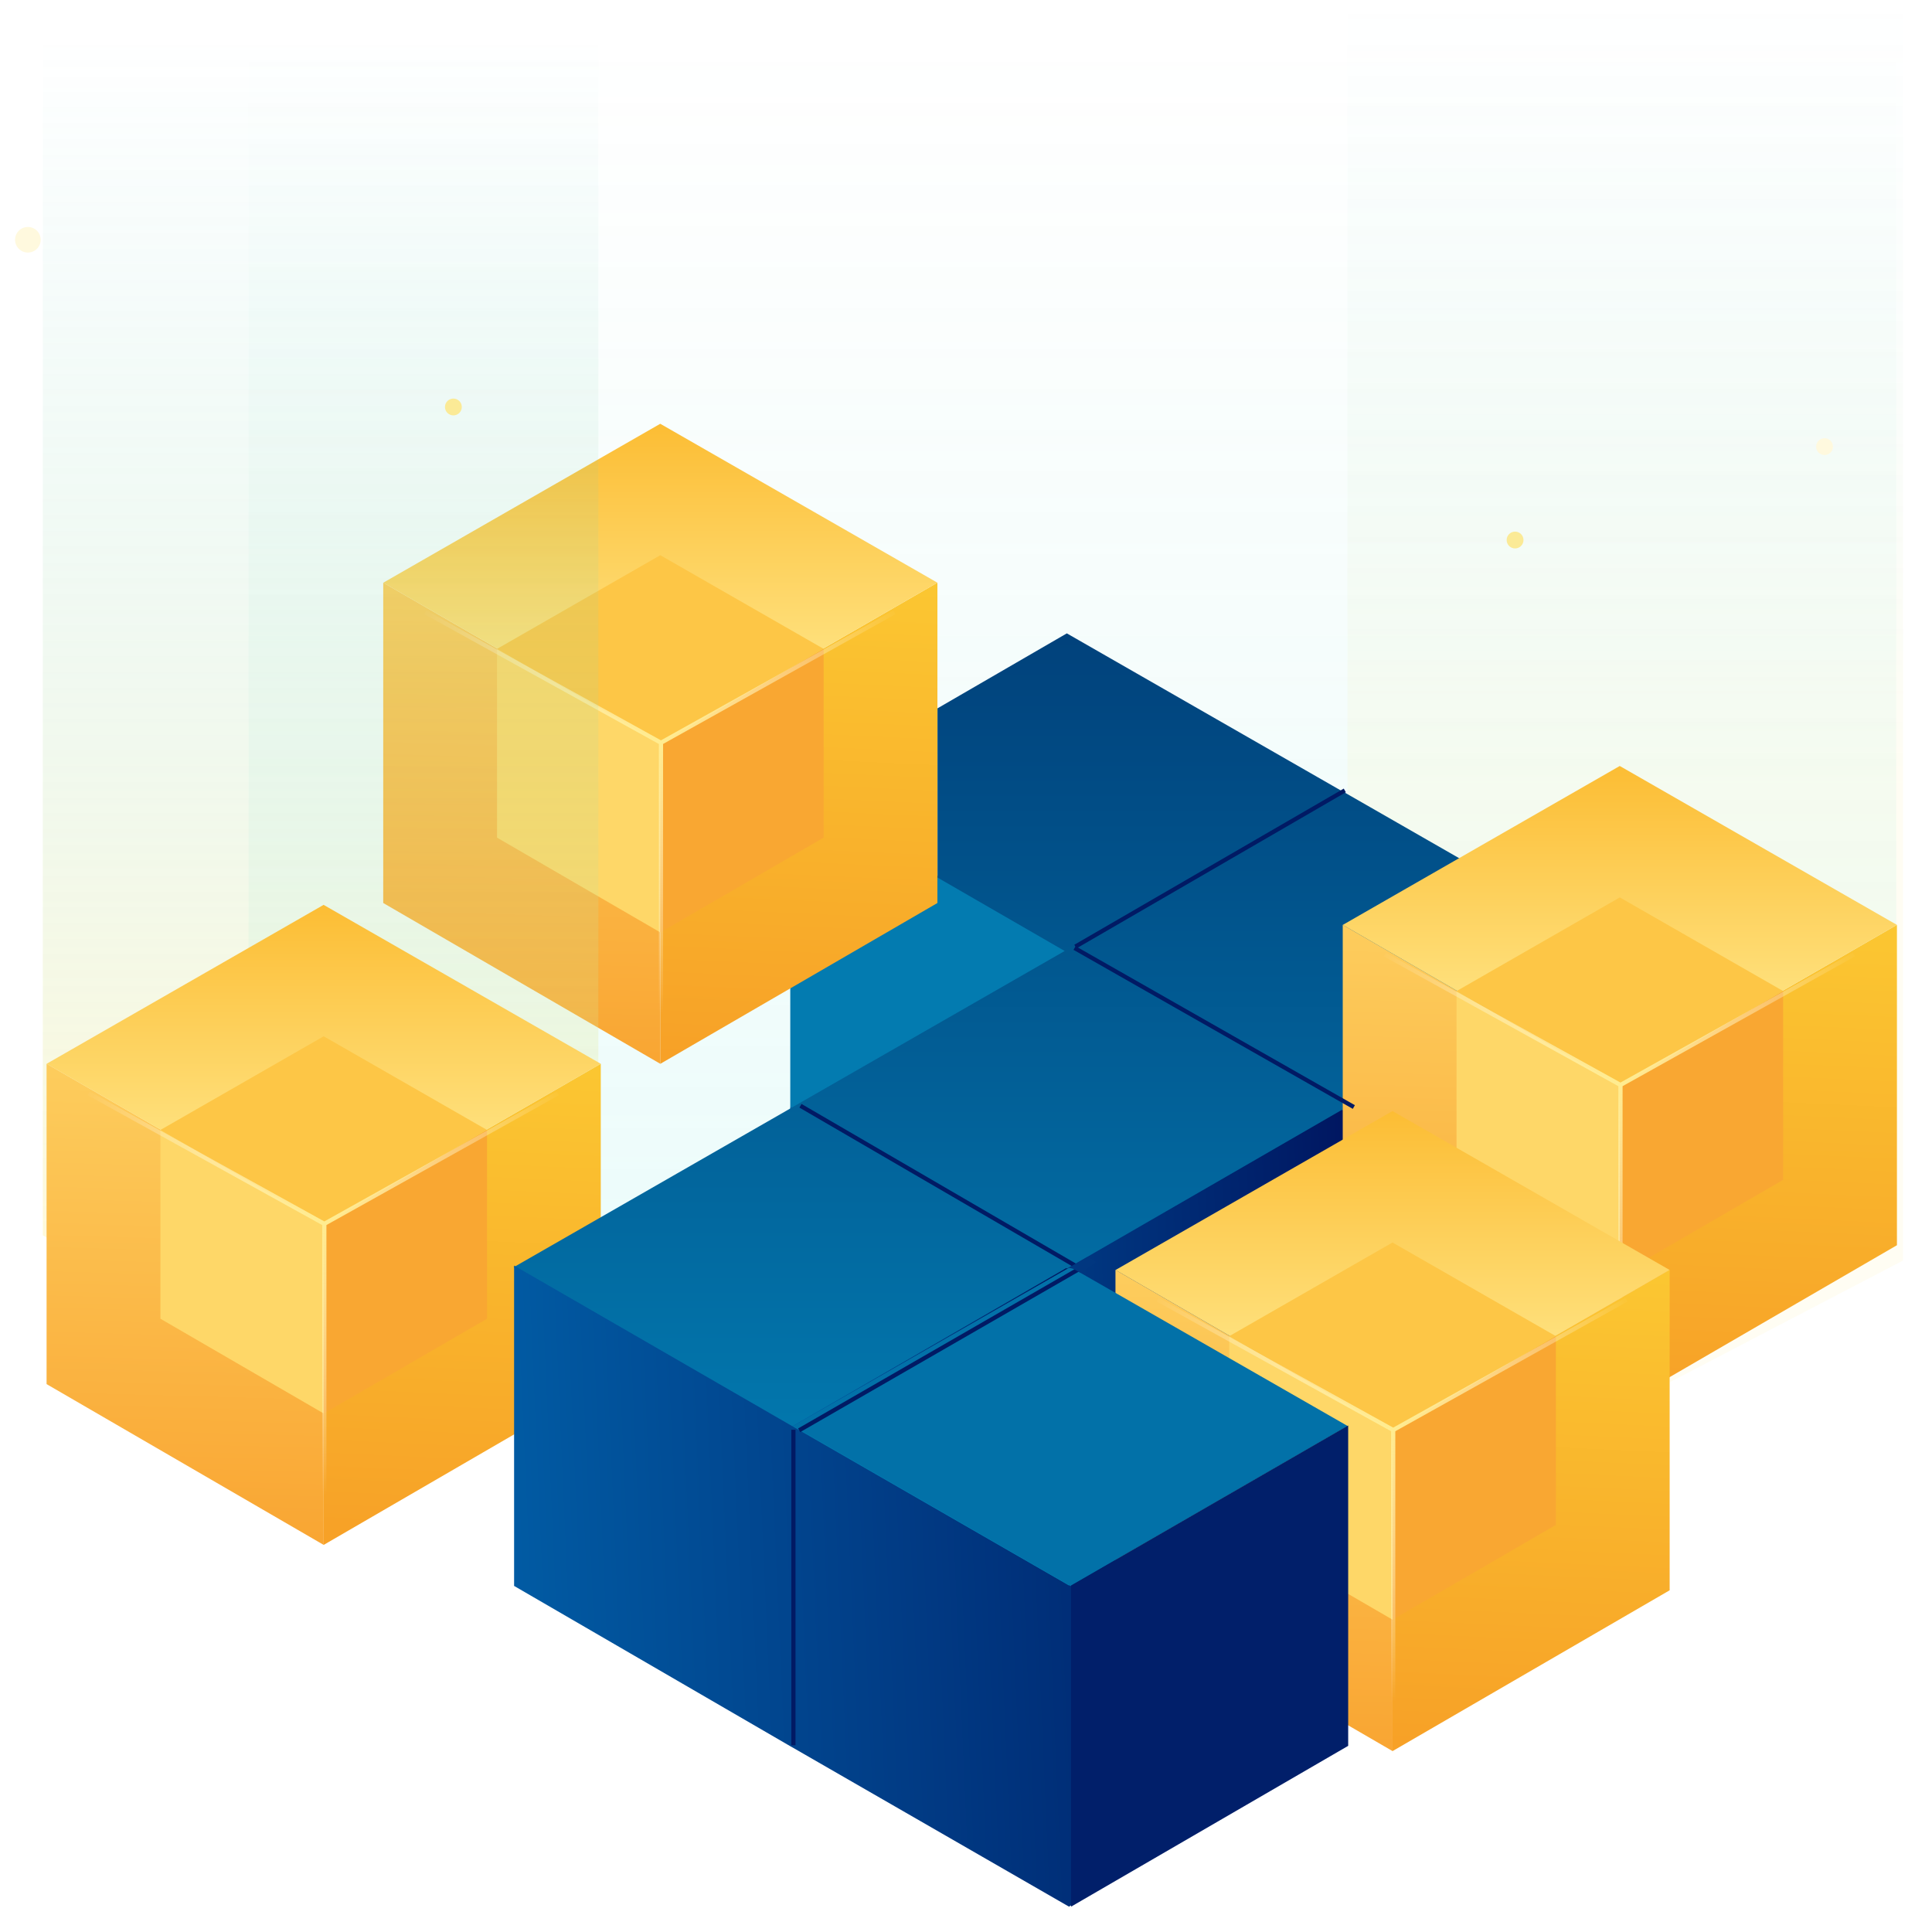 <svg width="200" height="200" viewBox="0 0 200 200" fill="none" xmlns="http://www.w3.org/2000/svg">
<g clip-path="url(#clip0)">
<g clip-path="url(#clip1)">
<path opacity="0.2" d="M25.736 -32.574H196.301V122.254L170.083 133.613V152.743L110.467 190.623L53.253 156.159V141.47L25.736 139.304V-32.574Z" fill="url(#paint0_linear)" fill-opacity="0.88"/>
<path d="M110.494 98.411L81.809 81.849L81.809 115.012L110.494 131.659V98.411Z" fill="#037BB0"/>
<path d="M110.494 98.412L139.18 81.85L139.18 115.013L110.494 131.66V98.412Z" fill="#01347D"/>
<path fill-rule="evenodd" clip-rule="evenodd" d="M167.78 98.234L139.094 114.796V148.044L167.78 131.397L167.78 98.234ZM110.408 98.234L139.094 114.797V148.045L110.408 131.398L110.408 98.234Z" fill="url(#paint1_linear)"/>
<path fill-rule="evenodd" clip-rule="evenodd" d="M81.828 114.591L110.513 131.153V164.401L81.828 147.754L81.828 114.591ZM139.199 114.591L110.514 131.153V164.401L139.199 147.754L139.199 114.591Z" fill="url(#paint2_linear)"/>
<path d="M81.906 147.573L110.592 131.011L110.592 164.174L81.906 180.821V147.573Z" fill="url(#paint3_linear)"/>
<path d="M68.357 76.878L39.672 60.316L39.672 93.479L68.357 110.126V76.878Z" fill="url(#paint4_linear)"/>
<path d="M68.356 76.878L97.041 60.316L97.041 93.479L68.356 110.126V76.878Z" fill="url(#paint5_linear)"/>
<path d="M97.038 60.318L68.356 76.88L39.676 60.322L68.349 43.869L97.038 60.318Z" fill="url(#paint6_linear)"/>
<path d="M68.356 76.927L51.451 67.166L51.451 86.711L68.356 96.522V76.927Z" fill="#FED768"/>
<path d="M68.356 76.927L85.262 67.166L85.262 86.711L68.356 96.522V76.927Z" fill="#F9A732"/>
<path d="M85.261 67.168L68.357 76.928L51.455 67.17L68.353 57.474L85.261 67.168Z" fill="#FDC646"/>
<path d="M92.601 63.383L68.423 76.888M68.423 76.888V104.986M68.423 76.888L44.027 63.383" stroke="url(#paint7_radial)" stroke-width="0.436"/>
<path opacity="0.3" d="M4.43 -84.915H61.941V129.94L33.88 144.486L4.43 127.878V-84.915Z" fill="url(#paint8_linear)"/>
<path opacity="0.1" d="M139.488 -0.7H197V130.493L168.938 145.131L139.488 128.418V-0.7Z" fill="url(#paint9_linear)"/>
<path d="M33.508 126.681L4.822 110.119L4.822 143.282L33.508 159.929V126.681Z" fill="url(#paint10_linear)"/>
<path d="M33.506 126.681L62.191 110.119L62.191 143.282L33.506 159.929V126.681Z" fill="url(#paint11_linear)"/>
<path d="M62.188 110.12L33.506 126.682L4.826 110.124L33.499 93.671L62.188 110.12Z" fill="url(#paint12_linear)"/>
<path d="M33.511 126.73L16.605 116.969L16.605 136.514L33.511 146.324V126.73Z" fill="#FED768"/>
<path d="M33.511 126.73L50.416 116.969L50.416 136.514L33.511 146.324V126.73Z" fill="#F9A732"/>
<path d="M50.415 116.97L33.511 126.73L16.609 116.972L33.508 107.276L50.415 116.97Z" fill="#FDC646"/>
<path d="M57.751 113.186L33.573 126.69M33.573 126.69V154.789M33.573 126.69L9.178 113.186" stroke="url(#paint13_radial)" stroke-width="0.436"/>
<path fill-rule="evenodd" clip-rule="evenodd" d="M97.052 90.845L110.216 98.445L81.782 114.761L81.788 114.764L53.178 131.181L81.858 147.739L110.378 131.27L110.462 131.319L138.917 114.889L139.044 114.963L167.727 98.401L139.038 81.952L139.027 81.958L110.438 65.566L97.05 73.327L97.052 80.449V90.845ZM139.29 147.732L110.607 164.294L81.927 147.736L110.601 131.283L139.29 147.732Z" fill="url(#paint14_linear)"/>
<path fill-rule="evenodd" clip-rule="evenodd" d="M81.904 147.573L53.219 131.011L53.219 164.174L81.904 180.821V180.817L110.655 197.372V197.375L110.658 197.374L110.66 197.375V197.373L139.34 180.728L139.34 147.565L110.658 164.126L81.904 147.575V147.573Z" fill="url(#paint15_linear)"/>
<path d="M82.133 148.01V180.669" stroke="#011A64" stroke-width="0.436"/>
<path d="M167.685 112.304L139 95.742L139 128.905L167.685 145.552V112.304Z" fill="url(#paint16_linear)"/>
<path d="M167.684 112.304L196.369 95.742L196.369 128.905L167.684 145.552V112.304Z" fill="url(#paint17_linear)"/>
<path d="M196.366 95.743L167.684 112.305L139.004 95.747L167.677 79.294L196.366 95.743Z" fill="url(#paint18_linear)"/>
<path d="M167.685 112.353L150.779 102.592L150.779 122.137L167.685 131.947V112.353Z" fill="#FED768"/>
<path d="M167.685 112.353L184.59 102.592L184.59 122.137L167.685 131.947V112.353Z" fill="#F9A732"/>
<path d="M184.589 102.593L167.685 112.354L150.783 102.596L167.681 92.899L184.589 102.593Z" fill="#FDC646"/>
<path d="M191.929 98.809L167.751 112.314M167.751 112.314V140.412M167.751 112.314L143.355 98.809" stroke="url(#paint19_radial)" stroke-width="0.436"/>
<path d="M144.158 148.025L115.473 131.463L115.473 164.626L144.158 181.273V148.025Z" fill="url(#paint20_linear)"/>
<path d="M144.156 148.025L172.842 131.463L172.842 164.626L144.156 181.273V148.025Z" fill="url(#paint21_linear)"/>
<path d="M172.841 131.466L144.158 148.028L115.479 131.47L144.152 115.017L172.841 131.466Z" fill="url(#paint22_linear)"/>
<path d="M144.159 148.075L127.254 138.314L127.254 157.859L144.159 167.669V148.075Z" fill="#FED768"/>
<path d="M144.159 148.075L161.064 138.314L161.064 157.859L144.159 167.669V148.075Z" fill="#F9A732"/>
<path d="M161.06 138.316L144.156 148.076L127.254 138.318L144.152 128.622L161.06 138.316Z" fill="#FDC646"/>
<path d="M168.401 134.531L144.224 148.035M144.224 148.035V176.134M144.224 148.035L119.828 134.531" stroke="url(#paint23_radial)" stroke-width="0.436"/>
<path d="M139.513 147.623L110.83 164.185L82.15 147.627L110.824 131.174L139.513 147.623Z" fill="#0271A8"/>
<g filter="url(#filter0_d)">
<path d="M110.793 131.223L81.992 114.469" stroke="#011A64" stroke-width="0.436"/>
</g>
<g filter="url(#filter1_d)">
<path d="M110.367 98.138L139.278 114.599" stroke="#011A64" stroke-width="0.436"/>
</g>
<g filter="url(#filter2_d)">
<path d="M138.342 81.825L110.451 97.991" stroke="#011A64" stroke-width="0.436"/>
</g>
<g filter="url(#filter3_d)">
<path d="M81.857 148.063L111.389 131.049" stroke="#011A64" stroke-width="0.436"/>
</g>
<path d="M110.879 164.128L139.564 147.565L139.564 180.729L110.879 197.376V164.128Z" fill="#011F6A"/>
<path d="M111.067 131.332L111.856 131.766L113.475 130.647L112.617 130.095L110.615 131.235L111.067 131.332Z" fill="#013780"/>
<circle cx="188.877" cy="46.236" r="0.871" fill="#FFF9DE"/>
<circle cx="46.934" cy="42.13" r="0.871" fill="#FBEA96"/>
<circle cx="156.84" cy="55.903" r="0.871" fill="#FBEA96"/>
<circle cx="2.885" cy="24.82" r="1.325" fill="#FFF9DE"/>
</g>
</g>
<defs>
<filter id="filter0_d" x="81.883" y="114.107" width="30.065" height="17.479" filterUnits="userSpaceOnUse" color-interpolation-filters="sRGB">
<feFlood flood-opacity="0" result="BackgroundImageFix"/>
<feColorMatrix in="SourceAlpha" type="matrix" values="0 0 0 0 0 0 0 0 0 0 0 0 0 0 0 0 0 0 127 0" result="hardAlpha"/>
<feOffset dx="0.871"/>
<feGaussianBlur stdDeviation="0.087"/>
<feColorMatrix type="matrix" values="0 0 0 0 1 0 0 0 0 1 0 0 0 0 1 0 0 0 0.15 0"/>
<feBlend mode="normal" in2="BackgroundImageFix" result="effect1_dropShadow"/>
<feBlend mode="normal" in="SourceGraphic" in2="effect1_dropShadow" result="shape"/>
</filter>
<filter id="filter1_d" x="110.26" y="97.775" width="30.172" height="17.188" filterUnits="userSpaceOnUse" color-interpolation-filters="sRGB">
<feFlood flood-opacity="0" result="BackgroundImageFix"/>
<feColorMatrix in="SourceAlpha" type="matrix" values="0 0 0 0 0 0 0 0 0 0 0 0 0 0 0 0 0 0 127 0" result="hardAlpha"/>
<feOffset dx="0.871"/>
<feGaussianBlur stdDeviation="0.087"/>
<feColorMatrix type="matrix" values="0 0 0 0 1 0 0 0 0 1 0 0 0 0 1 0 0 0 0.15 0"/>
<feBlend mode="normal" in2="BackgroundImageFix" result="effect1_dropShadow"/>
<feBlend mode="normal" in="SourceGraphic" in2="effect1_dropShadow" result="shape"/>
</filter>
<filter id="filter2_d" x="110.342" y="81.463" width="29.155" height="16.891" filterUnits="userSpaceOnUse" color-interpolation-filters="sRGB">
<feFlood flood-opacity="0" result="BackgroundImageFix"/>
<feColorMatrix in="SourceAlpha" type="matrix" values="0 0 0 0 0 0 0 0 0 0 0 0 0 0 0 0 0 0 127 0" result="hardAlpha"/>
<feOffset dx="0.871"/>
<feGaussianBlur stdDeviation="0.087"/>
<feColorMatrix type="matrix" values="0 0 0 0 1 0 0 0 0 1 0 0 0 0 1 0 0 0 0.15 0"/>
<feBlend mode="normal" in2="BackgroundImageFix" result="effect1_dropShadow"/>
<feBlend mode="normal" in="SourceGraphic" in2="effect1_dropShadow" result="shape"/>
</filter>
<filter id="filter3_d" x="81.748" y="130.686" width="30.796" height="17.74" filterUnits="userSpaceOnUse" color-interpolation-filters="sRGB">
<feFlood flood-opacity="0" result="BackgroundImageFix"/>
<feColorMatrix in="SourceAlpha" type="matrix" values="0 0 0 0 0 0 0 0 0 0 0 0 0 0 0 0 0 0 127 0" result="hardAlpha"/>
<feOffset dx="0.871"/>
<feGaussianBlur stdDeviation="0.087"/>
<feColorMatrix type="matrix" values="0 0 0 0 1 0 0 0 0 1 0 0 0 0 1 0 0 0 0.15 0"/>
<feBlend mode="normal" in2="BackgroundImageFix" result="effect1_dropShadow"/>
<feBlend mode="normal" in="SourceGraphic" in2="effect1_dropShadow" result="shape"/>
</filter>
<linearGradient id="paint0_linear" x1="111.131" y1="4.238" x2="111.131" y2="194.82" gradientUnits="userSpaceOnUse">
<stop stop-color="#5DD1B5" stop-opacity="0"/>
<stop offset="1" stop-color="#5CF3F4"/>
</linearGradient>
<linearGradient id="paint1_linear" x1="181.56" y1="98.234" x2="98.366" y2="101.479" gradientUnits="userSpaceOnUse">
<stop stop-color="#000651"/>
<stop offset="1" stop-color="#0168B0"/>
</linearGradient>
<linearGradient id="paint2_linear" x1="152.979" y1="114.591" x2="69.786" y2="117.836" gradientUnits="userSpaceOnUse">
<stop stop-color="#000651"/>
<stop offset="1" stop-color="#0168B0"/>
</linearGradient>
<linearGradient id="paint3_linear" x1="117.482" y1="131.011" x2="75.838" y2="131.824" gradientUnits="userSpaceOnUse">
<stop stop-color="#000651"/>
<stop offset="1" stop-color="#0168B0"/>
</linearGradient>
<linearGradient id="paint4_linear" x1="44.767" y1="110.085" x2="46.509" y2="47.572" gradientUnits="userSpaceOnUse">
<stop stop-color="#F9A532"/>
<stop offset="1" stop-color="#FED768"/>
</linearGradient>
<linearGradient id="paint5_linear" x1="87.372" y1="110.085" x2="90.204" y2="47.572" gradientUnits="userSpaceOnUse">
<stop stop-color="#F7A127"/>
<stop offset="1" stop-color="#FCD034"/>
</linearGradient>
<linearGradient id="paint6_linear" x1="68.357" y1="43.869" x2="68.357" y2="76.88" gradientUnits="userSpaceOnUse">
<stop stop-color="#FCBD34"/>
<stop offset="1" stop-color="#FFEE98"/>
</linearGradient>
<radialGradient id="paint7_radial" cx="0" cy="0" r="1" gradientUnits="userSpaceOnUse" gradientTransform="translate(68.314 76.67) rotate(90) scale(28.316)">
<stop stop-color="#FFEC8F"/>
<stop offset="1" stop-color="white" stop-opacity="0"/>
</radialGradient>
<linearGradient id="paint8_linear" x1="37.15" y1="3.822" x2="37.15" y2="128.03" gradientUnits="userSpaceOnUse">
<stop stop-color="#3EC3BD" stop-opacity="0"/>
<stop offset="1" stop-color="#FFEC87"/>
</linearGradient>
<linearGradient id="paint9_linear" x1="172.208" y1="-0.151" x2="172.208" y2="81.078" gradientUnits="userSpaceOnUse">
<stop stop-color="#3EC3BD" stop-opacity="0"/>
<stop offset="1" stop-color="#FFEC87"/>
</linearGradient>
<linearGradient id="paint10_linear" x1="9.917" y1="159.888" x2="11.659" y2="97.374" gradientUnits="userSpaceOnUse">
<stop stop-color="#F9A532"/>
<stop offset="1" stop-color="#FED768"/>
</linearGradient>
<linearGradient id="paint11_linear" x1="52.523" y1="159.888" x2="55.354" y2="97.374" gradientUnits="userSpaceOnUse">
<stop stop-color="#F7A127"/>
<stop offset="1" stop-color="#FCD034"/>
</linearGradient>
<linearGradient id="paint12_linear" x1="33.507" y1="93.671" x2="33.507" y2="126.682" gradientUnits="userSpaceOnUse">
<stop stop-color="#FCBD34"/>
<stop offset="1" stop-color="#FFEE98"/>
</linearGradient>
<radialGradient id="paint13_radial" cx="0" cy="0" r="1" gradientUnits="userSpaceOnUse" gradientTransform="translate(33.464 126.472) rotate(90) scale(28.316)">
<stop stop-color="#FFEC8F"/>
<stop offset="1" stop-color="white" stop-opacity="0"/>
</radialGradient>
<linearGradient id="paint14_linear" x1="87.368" y1="44.167" x2="87.368" y2="164.294" gradientUnits="userSpaceOnUse">
<stop stop-color="#01346F"/>
<stop offset="1" stop-color="#0281B6"/>
</linearGradient>
<linearGradient id="paint15_linear" x1="160.026" y1="131.011" x2="35.193" y2="136.498" gradientUnits="userSpaceOnUse">
<stop stop-color="#000651"/>
<stop offset="1" stop-color="#0168B0"/>
</linearGradient>
<linearGradient id="paint16_linear" x1="144.095" y1="145.511" x2="145.837" y2="82.997" gradientUnits="userSpaceOnUse">
<stop stop-color="#F9A532"/>
<stop offset="1" stop-color="#FED768"/>
</linearGradient>
<linearGradient id="paint17_linear" x1="186.7" y1="145.511" x2="189.532" y2="82.997" gradientUnits="userSpaceOnUse">
<stop stop-color="#F7A127"/>
<stop offset="1" stop-color="#FCD034"/>
</linearGradient>
<linearGradient id="paint18_linear" x1="167.685" y1="79.294" x2="167.685" y2="112.305" gradientUnits="userSpaceOnUse">
<stop stop-color="#FCBD34"/>
<stop offset="1" stop-color="#FFEE98"/>
</linearGradient>
<radialGradient id="paint19_radial" cx="0" cy="0" r="1" gradientUnits="userSpaceOnUse" gradientTransform="translate(167.642 112.096) rotate(90) scale(28.316)">
<stop stop-color="#FFEC8F"/>
<stop offset="1" stop-color="white" stop-opacity="0"/>
</radialGradient>
<linearGradient id="paint20_linear" x1="120.567" y1="181.232" x2="122.31" y2="118.718" gradientUnits="userSpaceOnUse">
<stop stop-color="#F9A532"/>
<stop offset="1" stop-color="#FED768"/>
</linearGradient>
<linearGradient id="paint21_linear" x1="163.173" y1="181.232" x2="166.005" y2="118.718" gradientUnits="userSpaceOnUse">
<stop stop-color="#F7A127"/>
<stop offset="1" stop-color="#FCD034"/>
</linearGradient>
<linearGradient id="paint22_linear" x1="144.16" y1="115.017" x2="144.16" y2="148.028" gradientUnits="userSpaceOnUse">
<stop stop-color="#FCBD34"/>
<stop offset="1" stop-color="#FFEE98"/>
</linearGradient>
<radialGradient id="paint23_radial" cx="0" cy="0" r="1" gradientUnits="userSpaceOnUse" gradientTransform="translate(144.115 147.818) rotate(90) scale(28.316)">
<stop stop-color="#FFEC8F"/>
<stop offset="1" stop-color="white" stop-opacity="0"/>
</radialGradient>
<clipPath id="clip0">
<rect width="200" height="200" fill="white"/>
</clipPath>
<clipPath id="clip1">
<rect width="200" height="200" fill="white" transform="translate(0.154)"/>
</clipPath>
</defs>
</svg>
